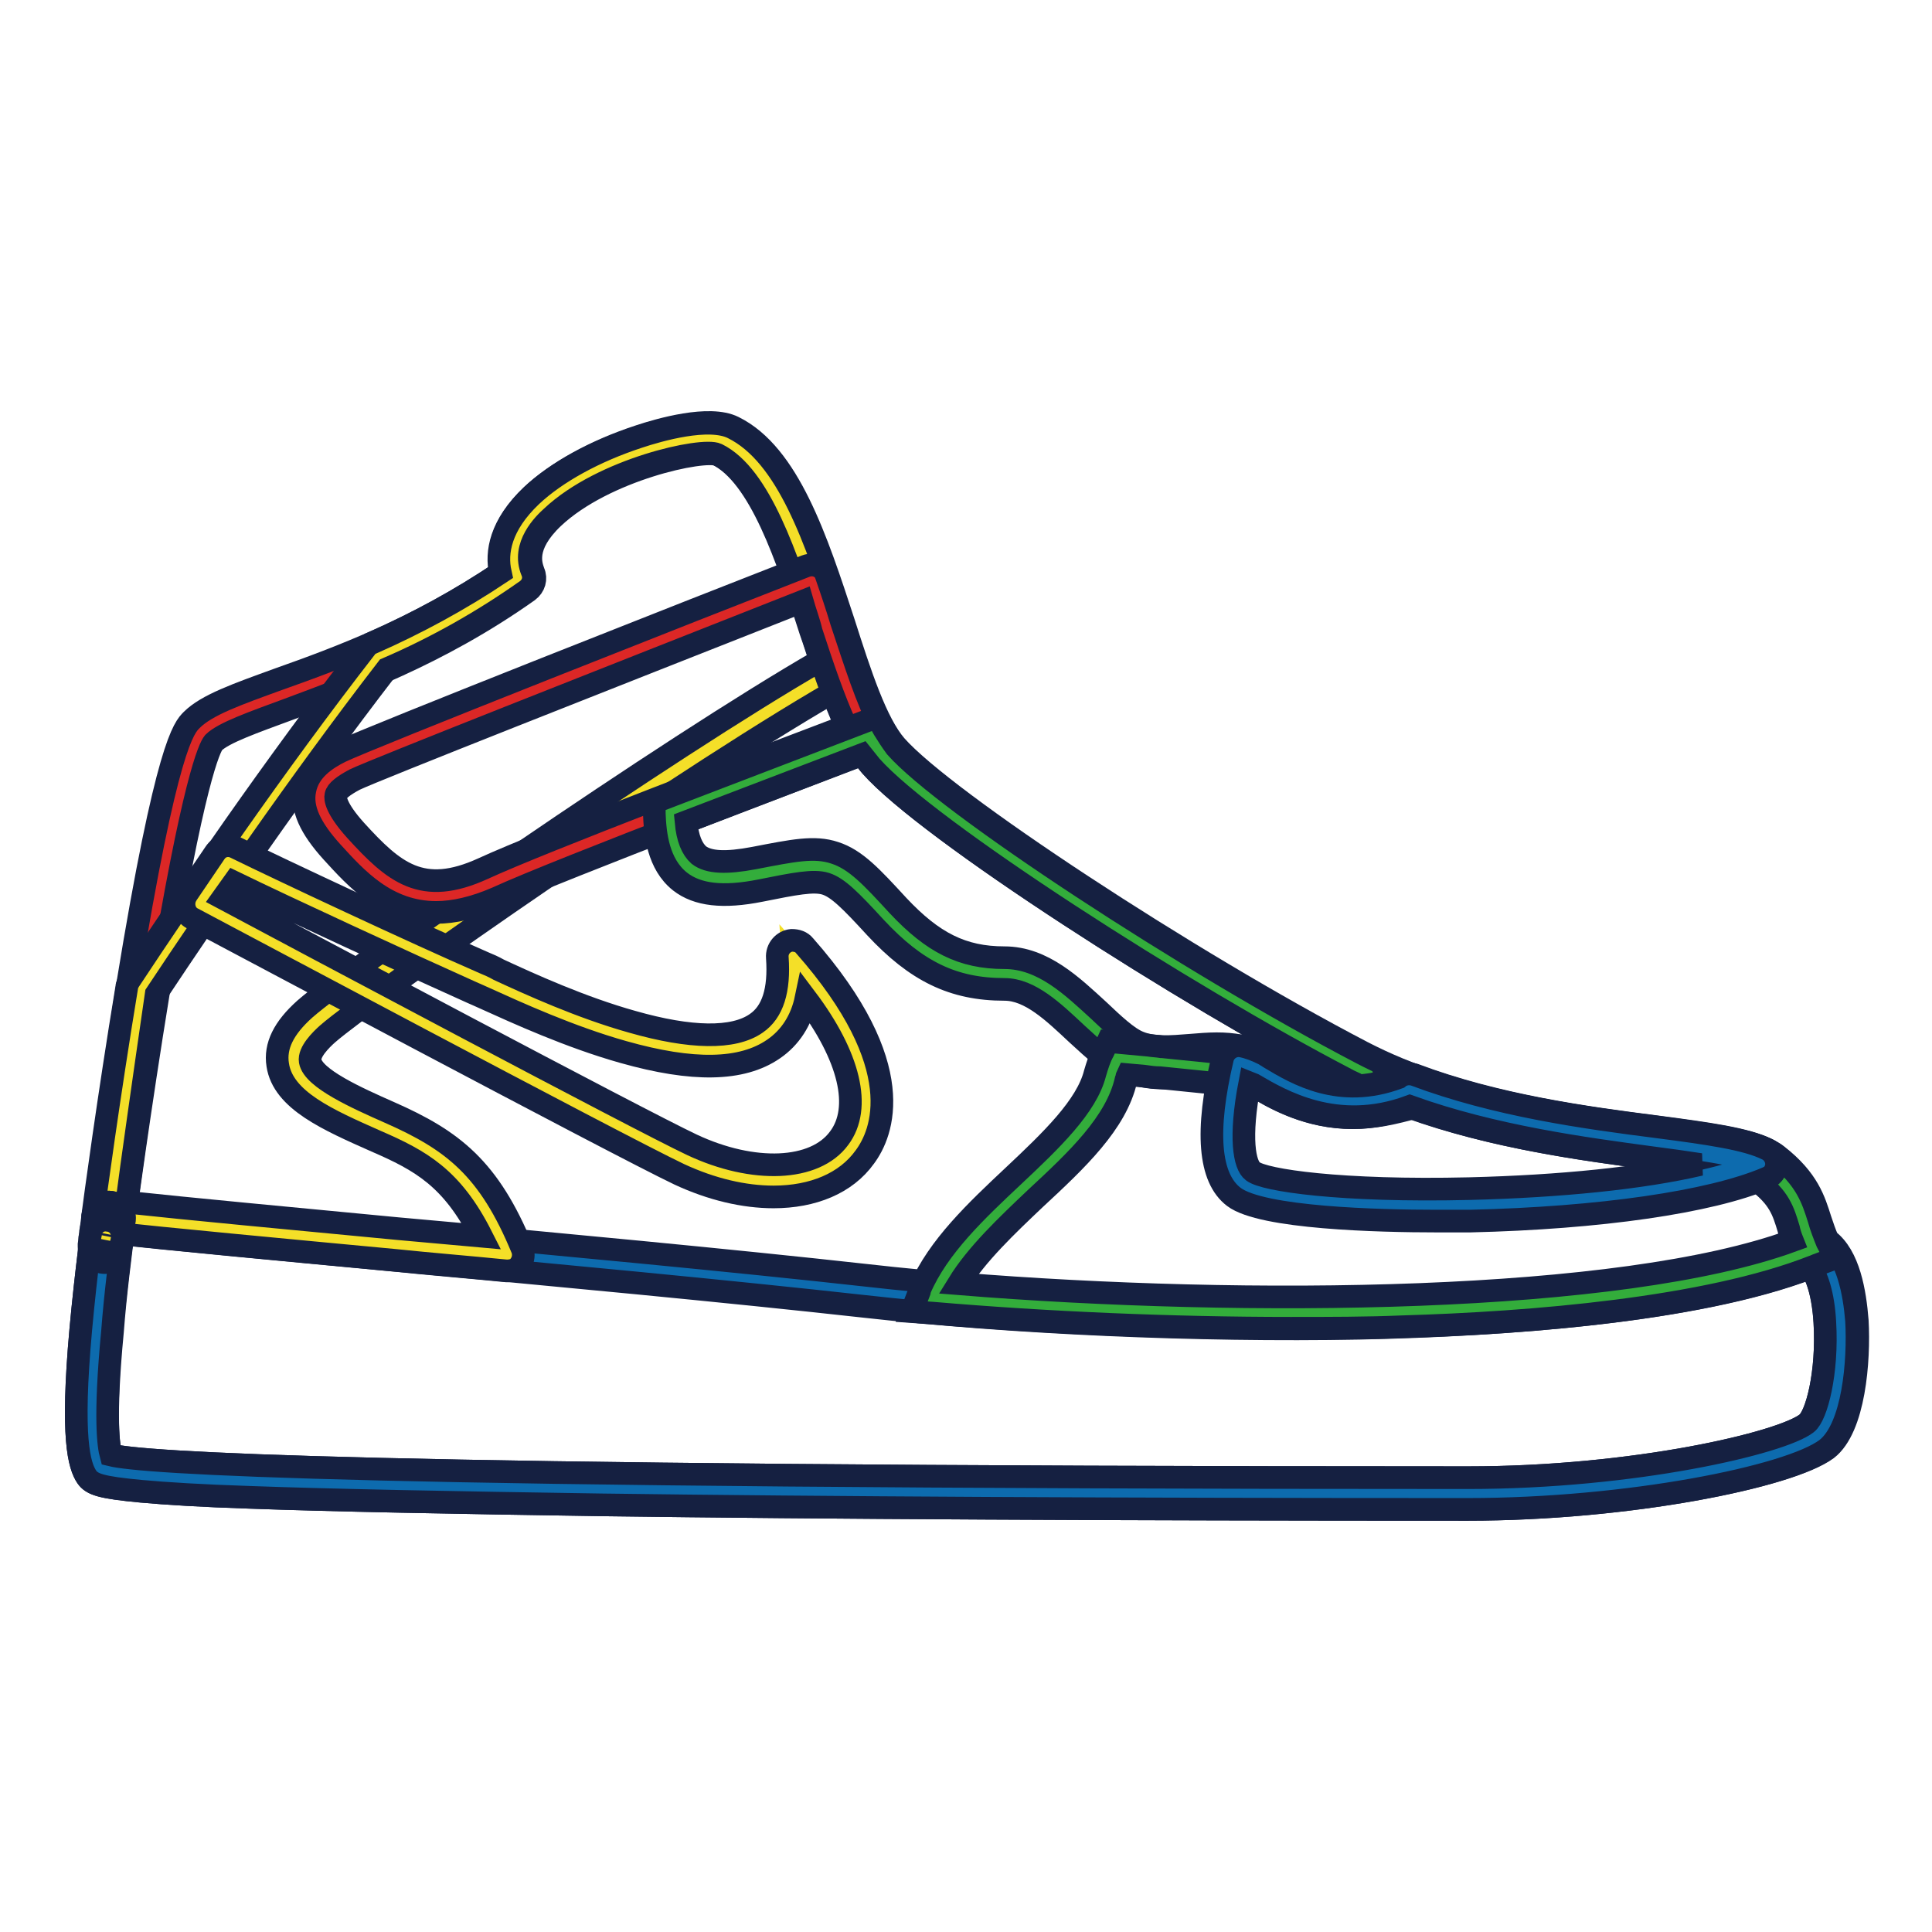 <?xml version="1.0" encoding="utf-8"?>
<!-- Svg Vector Icons : http://www.onlinewebfonts.com/icon -->
<!DOCTYPE svg PUBLIC "-//W3C//DTD SVG 1.1//EN" "http://www.w3.org/Graphics/SVG/1.1/DTD/svg11.dtd">
<svg version="1.1" xmlns="http://www.w3.org/2000/svg" xmlns:xlink="http://www.w3.org/1999/xlink" x="0px" y="0px" viewBox="0 0 256 256" enable-background="new 0 0 256 256" xml:space="preserve">
<g> <path stroke-width="3" fill-opacity="0" stroke="#dc2726"  d="M240.7,190.3c-4,3.1-24.2,7.6-46.2,7.6c-66.4,0-179.3-0.4-181.4-3.5c-2.9-4.3,1.2-33,1.2-33 s8-60.3,12.4-64.6c4.4-4.3,22.9-6.7,42-20.3c-4.6-11.3,22.4-20.5,27.4-18.1c11.1,5.4,13.8,33.6,20.9,41.7c7.1,8,40.2,29.5,62.4,41 c21.1,11,49.5,9.5,54.7,13.5s4.3,7,6.3,11C245.4,168.7,244.6,187.2,240.7,190.3z"/> <path stroke-width="3" fill-opacity="0" stroke="#152041"  d="M194.5,200c-46.6,0-85.2-0.2-114.8-0.6c-20-0.3-35.7-0.6-46.7-1c-6.2-0.2-11-0.5-14.3-0.8 c-5.3-0.5-6.5-0.9-7.2-1.9c-1-1.5-2.1-5.1-0.8-19.5c0.7-7.7,1.7-14.9,1.7-15c0-0.1,2-15.3,4.5-30.7c5.2-31.9,7.5-34.1,8.5-35.1 c2-2,6-3.4,11.5-5.4c7.9-2.8,18.5-6.7,29.5-14.2c-0.6-2.7,0-6.3,4.1-10.2c3.3-3.1,8.4-5.9,14.2-7.8c2.7-0.9,9.3-2.8,12.5-1.2 c7.3,3.6,11,14.9,14.6,25.9c2.2,6.9,4.3,13.3,6.9,16.3c6.5,7.4,38.8,28.6,61.8,40.6c12.5,6.5,27.9,8.5,39.1,10 c8.1,1.1,13.5,1.8,15.9,3.7c4.1,3.2,4.9,6,5.7,8.5c0.3,0.9,0.6,1.8,1,2.7c2.8,2.1,3.6,6.9,3.9,10.7c0.3,5.3-0.4,14.2-4,17 C237.1,195.7,215.7,200,194.5,200L194.5,200z M14.7,192.8c4.1,1,31.1,3,179.8,3c22.1,0,41.6-4.6,44.9-7.2c1.3-1,2.8-6.7,2.4-13.4 c-0.3-4.5-1.4-7.1-2.4-7.7c-0.3-0.2-0.6-0.5-0.8-0.8c-0.6-1.2-1.1-2.6-1.5-3.9c-0.7-2.3-1.2-4.1-4.3-6.4c-1.6-1.2-7.6-2-13.9-2.9 c-11.5-1.5-27.3-3.6-40.5-10.5c-21.5-11.2-55.5-33-63-41.5c-3.2-3.6-5.4-10.5-7.8-17.8c-3.1-9.7-6.7-20.6-12.4-23.4 c-1.9-0.9-15.1,1.9-21.9,8.3c-4,3.8-2.9,6.3-2.6,7.2c0.4,0.9,0.1,1.9-0.7,2.5C58,86.8,46.5,90.9,38.2,94c-4.6,1.7-8.6,3.1-9.9,4.4 c-0.5,0.6-2.7,4.9-7.3,33.1c-2.5,15.3-4.5,30.1-4.5,30.2c0,0.1-1,7.2-1.7,14.8C13.8,188,14.4,191.7,14.7,192.8L14.7,192.8z"/> <path stroke-width="3" fill-opacity="0" stroke="#0d6bae"  d="M240.7,190.3c4-3.1,4.8-21.6-0.2-24.6c0,0,0-0.1-0.1-0.2c-0.3,0.1-0.5,0.2-0.8,0.3 c-26.7,10.6-90.5,9-124.9,5.1c-31.8-3.6-81.2-7.7-100.2-9.8l0,0.2c0,0-4.1,28.7-1.2,33c2.1,3.1,115,3.5,181.4,3.5 C216.4,197.9,236.7,193.4,240.7,190.3L240.7,190.3z"/> <path stroke-width="3" fill-opacity="0" stroke="#152041"  d="M194.5,200c-46.6,0-85.2-0.2-114.8-0.6c-20-0.3-35.7-0.6-46.7-1c-6.2-0.2-11-0.5-14.3-0.8 c-5.3-0.5-6.5-0.9-7.2-1.9c-1-1.5-2.1-5.1-0.8-19.5c0.7-7.7,1.7-14.9,1.7-15l0-0.2c0.2-1.1,1.2-1.9,2.3-1.8 c8.3,0.9,22.1,2.2,38,3.7c20.7,1.9,44.2,4.1,62.2,6.1c36.1,4.1,98.3,5.2,123.9-5c0.2-0.1,0.5-0.2,0.7-0.2l0.2-0.1 c0.8-0.3,1.8,0,2.3,0.6c2.8,2.1,3.7,7,4,10.7c0.3,5.3-0.4,14.2-4,17C237.1,195.7,215.7,200,194.5,200L194.5,200z M14.7,192.8 c4.1,1,31.1,3,179.8,3c22.1,0,41.6-4.6,44.9-7.2c1.3-1,2.8-6.7,2.4-13.4c-0.2-3.8-1.1-6.2-1.9-7.2c-15.4,5.9-41,7.6-59.8,8 c-21.5,0.4-46-0.7-65.6-2.9c-18-2-41.4-4.2-62.1-6.1c-14.8-1.4-27.6-2.6-36.1-3.5c-0.3,2.6-1,7.7-1.4,13 C13.8,188,14.4,191.7,14.7,192.8L14.7,192.8z"/> <path stroke-width="3" fill-opacity="0" stroke="#f4df28"  d="M18.9,131.1c-2.3,14.4-4.2,28.2-4.5,30.1c10.8,1.2,31.3,3.1,52.9,5.1c-4.4-10.6-9.1-13.7-16.6-17 c-8.2-3.6-16.3-7.3-8.8-13.9c6.1-5.4,49.8-35.7,69.5-46.8c-3.9-11.4-7.6-26.4-15.3-30.1c-4.9-2.4-32,6.8-27.4,18.1 c-5.8,4.1-12,7.6-18.6,10.4C38.4,102.2,27.1,118.6,18.9,131.1L18.9,131.1z"/> <path stroke-width="3" fill-opacity="0" stroke="#152041"  d="M67.3,168.4h-0.2c-5-0.5-10-0.9-14.8-1.4c-16-1.5-29.8-2.8-38.1-3.7c-1.2-0.1-2-1.2-1.9-2.3c0,0,0,0,0,0 c0.2-1.6,2.1-15.7,4.5-30.2c0-0.3,0.2-0.6,0.3-0.8c7.6-11.5,19.2-28.5,31.4-44.2c0.2-0.3,0.5-0.5,0.8-0.6c5.9-2.6,11.6-5.7,17-9.3 c-0.6-2.7,0-6.3,4.1-10.2c3.3-3.1,8.4-5.9,14.2-7.8c2.7-0.9,9.3-2.8,12.5-1.2c7.3,3.6,11,14.9,14.6,25.9c0.6,1.9,1.2,3.7,1.8,5.4 c0.3,1-0.1,2-1,2.5c-20,11.2-63.5,41.6-69.1,46.5c-0.9,0.8-2.5,2.4-2.3,3.6c0.4,2.3,6.2,4.9,10.5,6.8c8.4,3.7,13.2,7.4,17.6,18.1 c0.4,1.1-0.1,2.3-1.1,2.8C67.8,168.3,67.6,168.4,67.3,168.4L67.3,168.4z M16.8,159.3c8.4,0.9,21.2,2.1,35.9,3.5l11.1,1 c-3.9-7.7-8-10-14-12.6c-6.3-2.8-12.3-5.4-13-10.1c-0.4-2.5,0.8-4.9,3.6-7.4c6.4-5.6,48-34.5,68.3-46.2c-0.4-1.2-0.8-2.5-1.3-3.9 c-3.1-9.7-6.7-20.6-12.4-23.4c-1.9-0.9-15.1,1.9-21.9,8.3c-1,0.9-4,3.8-2.6,7.2c0.4,0.9,0.1,1.9-0.7,2.5c-5.8,4.1-12,7.6-18.5,10.4 c-11.8,15.3-23.1,31.8-30.6,43.1C19,143.4,17.4,154.7,16.8,159.3z"/> <path stroke-width="3" fill-opacity="0" stroke="#f4df28"  d="M14.2,162.9c0.1-0.9,0.2-1.5,0.2-1.5S14.3,162,14.2,162.9z"/> <path stroke-width="3" fill-opacity="0" stroke="#152041"  d="M14.2,165c-1.2,0-2.1-0.9-2.1-2.1c0-0.1,0-0.2,0-0.3v0c0.1-0.9,0.2-1.4,0.2-1.5c0.2-1.1,1.3-1.9,2.4-1.8 c1.1,0.2,1.9,1.2,1.8,2.3c0,0-0.1,0.5-0.2,1.5C16.1,164.2,15.2,165,14.2,165z"/> <path stroke-width="3" fill-opacity="0" stroke="#f4df28"  d="M14.4,161.4L14.4,161.4L14.4,161.4z"/> <path stroke-width="3" fill-opacity="0" stroke="#152041"  d="M14.4,163.5c-1.2,0-2.1-0.9-2.1-2.1c0,0,0-0.1,0-0.1c0-0.1,0-0.1,0-0.2c0.1-1.2,1.2-2,2.3-1.8 c1.2,0.1,2,1.2,1.8,2.3l0,0v0.1C16.3,162.8,15.4,163.6,14.4,163.5z"/> <path stroke-width="3" fill-opacity="0" stroke="#f4df28"  d="M13.9,165.2l0.1-0.7C13.9,164.7,13.9,164.9,13.9,165.2z"/> <path stroke-width="3" fill-opacity="0" stroke="#152041"  d="M13.9,167.3c-1.2,0-2.1-0.9-2.1-2.1c0-0.1,0-0.2,0-0.3l0.1-0.7c0.1-1.2,1.2-2,2.4-1.8 c1.2,0.1,2,1.2,1.8,2.4l0,0l-0.1,0.7C15.8,166.5,14.9,167.3,13.9,167.3z"/> <path stroke-width="3" fill-opacity="0" stroke="#f4df28"  d="M14.1,163.5l0.1-0.5L14.1,163.5z"/> <path stroke-width="3" fill-opacity="0" stroke="#152041"  d="M14.1,165.6c-1.2,0-2.1-0.9-2.1-2.1c0-0.1,0-0.2,0-0.3l0.1-0.5c0.2-1.2,1.2-2,2.4-1.8 c1.2,0.2,2,1.2,1.8,2.4l0,0l-0.1,0.5C16,164.8,15.1,165.6,14.1,165.6z"/> <path stroke-width="3" fill-opacity="0" stroke="#f4df28"  d="M14,164.3l0.1-0.5L14,164.3z"/> <path stroke-width="3" fill-opacity="0" stroke="#152041"  d="M14,166.4c-1.2,0-2.1-0.9-2.1-2.1c0-0.1,0-0.2,0-0.3v0l0.1-0.5c0.1-1.2,1.2-2,2.3-1.8 c1.1,0.1,1.9,1,1.9,2.1c0,0.1,0,0.2,0,0.3l-0.1,0.5C15.9,165.6,15,166.4,14,166.4L14,166.4z"/> <path stroke-width="3" fill-opacity="0" stroke="#dc2726"  d="M64.9,117.1c8.4-3.9,41.9-16.5,50.2-19.6c-2.8-4.9-4.9-12.9-7.5-20.4c-9.4,3.7-57.8,22.6-61.5,24.5 c-4.1,2-5.4,4.6-0.5,10C50.5,116.9,55.2,121.5,64.9,117.1L64.9,117.1z"/> <path stroke-width="3" fill-opacity="0" stroke="#152041"  d="M57.8,120.9c-6.6,0-10.6-4.5-13.8-8c-2.9-3.2-4.1-5.8-3.6-8.2c0.5-2.7,2.9-4.2,4.7-5.1 c3.7-1.8,48.1-19.3,61.7-24.6c1.1-0.4,2.3,0.1,2.7,1.2c0,0,0,0.1,0,0.1c0.7,2,1.4,4.1,2,6.1c1.8,5.4,3.4,10.5,5.3,14 c0.6,1,0.2,2.3-0.8,2.9c-0.1,0.1-0.2,0.1-0.3,0.1C109,102,74.3,115.1,65.8,119C62.8,120.3,60.1,120.9,57.8,120.9z M106.3,79.7 C80.2,90,49.7,102,47,103.3c-1.5,0.8-2.4,1.5-2.5,2.1c-0.1,0.4,0,1.7,2.6,4.6c5.1,5.6,8.8,8.8,16.9,5.1 c7.8-3.6,36.5-14.5,48.1-18.9c-1.6-3.5-3.1-7.9-4.6-12.5C107.2,82.4,106.7,81.1,106.3,79.7L106.3,79.7z"/> <path stroke-width="3" fill-opacity="0" stroke="#f4df28"  d="M105.1,126.8c1.8,24-33.4,6.4-41.7,2.8c-9.4-4.2-26.8-12.3-33.1-15.4l-3.8,5.6c0,0,56.1,29.9,64.4,33.9 C109.1,162.3,126.2,150.6,105.1,126.8z"/> <path stroke-width="3" fill-opacity="0" stroke="#152041"  d="M102.5,158.6c-3.9,0-8.2-1-12.5-3c-8.2-3.9-62.2-32.7-64.5-33.9c-1-0.5-1.4-1.8-0.9-2.9 c0-0.1,0.1-0.1,0.1-0.2l3.8-5.6c0.6-0.9,1.7-1.2,2.7-0.7c6.1,3,23.6,11.2,33,15.3c0.5,0.2,1.2,0.5,1.9,0.9c4.1,1.9,10.9,5,17.7,6.9 c7.7,2.2,13.4,2.3,16.4,0.2c2.2-1.5,3.1-4.4,2.8-8.7c-0.1-1.2,0.8-2.2,1.9-2.3c0.7,0,1.3,0.2,1.7,0.7c14.1,16,10.3,24.9,8,28 C112.1,156.8,107.7,158.6,102.5,158.6z M29.5,119c10.3,5.5,55,29.3,62.2,32.7c8.1,3.8,16.3,3.5,19.5-0.9c3-4,1.4-10.8-4.4-18.5 c-0.6,2.9-2.1,5.2-4.3,6.7c-4.2,2.9-10.7,3-19.9,0.4c-7.1-2-14.1-5.2-18.3-7.1c-0.7-0.3-1.3-0.6-1.8-0.8 c-8.7-3.9-24.3-11.1-31.5-14.6L29.5,119z"/> <path stroke-width="3" fill-opacity="0" stroke="#33ad3b"  d="M117,100.1c-0.7-0.8-1.3-1.8-1.9-2.7l-26.4,10.1c0.2,7.4,3.2,10,11.6,8.3c9.9-2,10.1-2,17.2,5.6 c4.6,5,9,7.5,15.6,7.6c7,0,12.1,9.1,17.1,11.1c4.9,2,11.7-1.1,16.2,1.5c3.4,2,10.5,6.9,20.2,3l0-0.1c-2.5-0.9-4.9-2-7.2-3.2 C157.2,129.6,124,108.2,117,100.1z"/> <path stroke-width="3" fill-opacity="0" stroke="#152041"  d="M179.3,148.1c-6.1,0-10.7-2.7-13.3-4.3l-0.7-0.4c-1.8-1.1-4.5-0.9-7.2-0.7c-2.9,0.2-5.9,0.4-8.7-0.7 c-2.3-0.9-4.4-2.9-6.7-5c-3.1-2.9-6.2-5.9-9.6-5.9c-6.8,0-11.7-2.4-17.1-8.2c-3.3-3.6-5-5.3-6.6-5.8c-1.6-0.5-4.1,0-8.6,0.9 c-5,1-8.4,0.6-10.7-1.2c-2.9-2.3-3.3-6.3-3.4-9l0-1.5l29.5-11.3l0.9,1.6c0.5,0.8,1,1.6,1.6,2.4c6.5,7.4,38.8,28.6,61.8,40.6 c2.3,1.2,4.6,2.2,7,3.1l1,0.4l0.9,2.9l-1.8,0.7C184.8,147.5,182.1,148.1,179.3,148.1L179.3,148.1z M161.2,138.3 c2.1,0,4.3,0.3,6.2,1.4l0.8,0.4c2.6,1.6,6.6,4,11.8,3.7c-0.5-0.3-1.1-0.5-1.6-0.8c-21.5-11.2-55.5-33-63-41.5 c-0.4-0.5-0.8-1-1.2-1.5l-23.3,8.9c0.2,2.2,0.8,3.6,1.7,4.4c1.3,1,3.6,1.1,7.3,0.4c5.2-1,8-1.6,10.7-0.7c2.8,0.9,4.9,3.2,8.4,7 c4.6,4.9,8.5,6.9,14.1,6.9c5.1,0,9,3.8,12.5,7c1.9,1.8,3.8,3.6,5.3,4.2c1.9,0.8,4.3,0.6,6.8,0.4 C158.9,138.4,160.1,138.3,161.2,138.3L161.2,138.3z"/> <path stroke-width="3" fill-opacity="0" stroke="#33ad3b"  d="M234.1,154.7c-4.6-3.6-27.7-2.8-47.5-10.3l0,0.1c-9,3.6-15.7-0.3-19.4-2.4l-13.4-1.3c-0.7,0-1.3-0.1-2-0.2 l-3.8-0.4c-0.4,0.8-0.7,1.6-0.9,2.5c-2.3,9.7-18.6,18.2-23.3,29c0,0.1-0.1,0.2-0.1,0.3c35.6,3.1,91.3,3.7,115.8-6.1 c0.3-0.1,0.5-0.2,0.8-0.3C238.4,161.7,239.2,158.7,234.1,154.7L234.1,154.7z"/> <path stroke-width="3" fill-opacity="0" stroke="#152041"  d="M171,176c-15.6,0-32.2-0.7-47.4-2l-2.8-0.2l1-2.6c0-0.1,0.1-0.3,0.1-0.4c2.4-5.6,7.5-10.4,12.4-15 c5-4.7,9.7-9.2,10.8-13.6c0.3-1,0.6-2,1.1-2.9l0.6-1.3l5.4,0.5c0.6,0.1,1.1,0.1,1.7,0.2h0.1l13.8,1.4l0.4,0.2c3,1.8,8.5,5,15.6,2.9 l-0.7-2.3l4.1,1.5c10.9,4.1,22.7,5.7,32.1,6.9c8.1,1.1,13.5,1.8,16,3.7c4.1,3.2,4.9,6,5.7,8.5c0.3,1.1,0.7,2.1,1.1,3.1l1.1,2.1 l-2.4,0.9c-0.2,0.1-0.3,0.1-0.5,0.2c-14.2,5.6-37.4,7.5-54.5,8C181.1,176,176.1,176,171,176L171,176z M127,170.1 c38.3,3.1,87.8,2.6,110.5-5.7c-0.2-0.5-0.4-1.1-0.5-1.6c-0.7-2.3-1.2-4.1-4.3-6.4c-1.6-1.2-7.6-2-13.9-2.9 c-8.9-1.2-21-2.8-32.1-6.8c-2.4,0.9-4.9,1.4-7.5,1.4c-5.7,0-10.1-2.4-12.7-4l-12.8-1.3c-0.7,0-1.4-0.1-2.1-0.2l-2.2-0.2 c-0.1,0.2-0.1,0.5-0.2,0.7c-1.3,5.7-6.5,10.6-12,15.7C133.4,162.4,129.4,166.2,127,170.1L127,170.1z"/> <path stroke-width="3" fill-opacity="0" stroke="#0d6bae"  d="M186.5,144.4l0,0.1c-9.7,4-16.9-1-20.2-3c-0.7-0.4-1.5-0.7-2.3-0.9c-1.7,7.1-2.2,14.1,0.7,16.3 c5.2,4,51.9,4.3,68.5-2.7C227,151.2,205.4,151.5,186.5,144.4z"/> <path stroke-width="3" fill-opacity="0" stroke="#152041"  d="M190.4,161.8c-7.8,0-23.2-0.4-26.9-3.2c-3.3-2.5-3.8-8.7-1.5-18.4c0.3-1.1,1.4-1.8,2.5-1.6 c1,0.2,2,0.6,3,1.1l0.8,0.5c3.5,2.1,9.2,5.5,17,2.6c0.6-0.5,1.4-0.6,2.1-0.4c10.9,4.1,22.7,5.7,32.1,6.9c6.9,0.9,11.9,1.6,14.7,3 c1,0.5,1.5,1.8,1,2.8c-0.2,0.5-0.6,0.8-1.1,1c-7.5,3.2-22.2,5.3-39.3,5.7C194.1,161.8,192.6,161.8,190.4,161.8L190.4,161.8z  M165.6,143.5c-1.4,7.3-0.7,10.9,0.4,11.7c1.5,1.2,11.7,2.7,28.7,2.3c12.1-0.3,22.9-1.4,30.6-3.2c-1.9-0.3-4.1-0.6-6.4-0.9 c-8.9-1.2-21-2.8-32.1-6.8c-9.7,3.6-17.1-0.8-20.7-2.9L165.6,143.5z"/></g>
</svg>